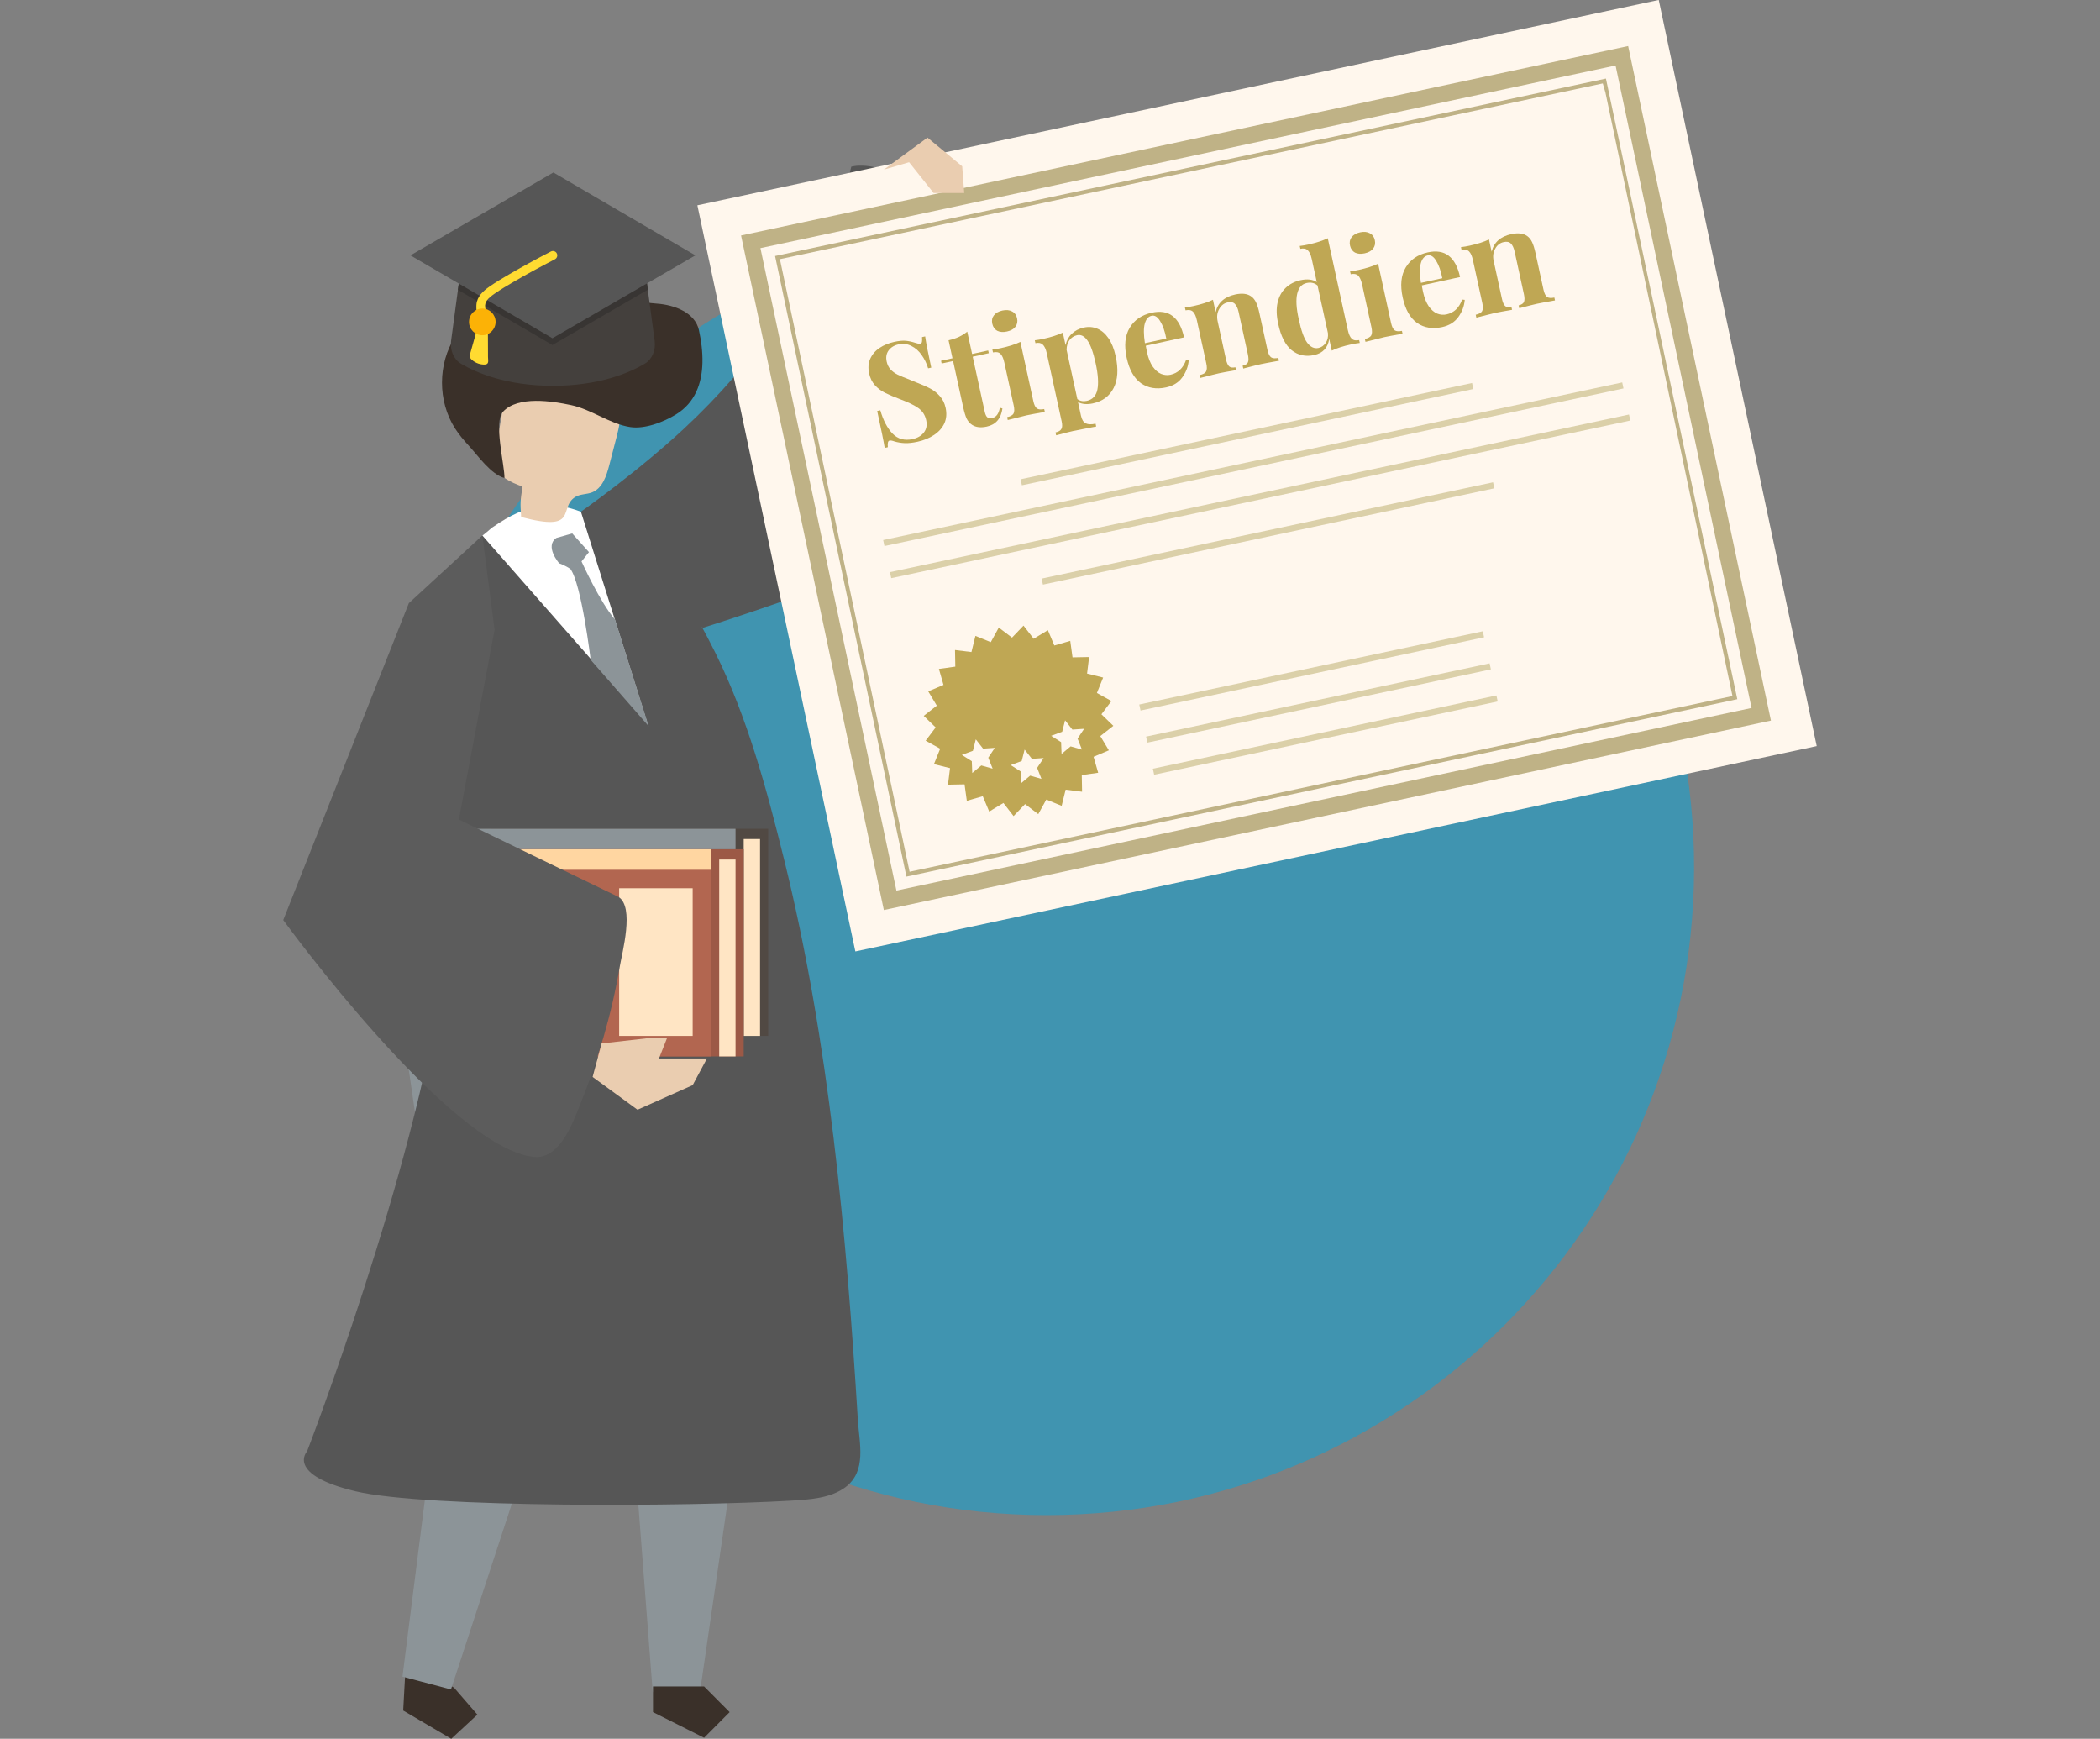 <svg width="215" height="178" viewBox="0 0 215 178" fill="none" xmlns="http://www.w3.org/2000/svg">
<rect x="0" y="0" width="215" height="178" fill="#808080" stroke="none"/>
<g clip-path="url(#clip0)">
<path opacity="0.5" d="M107.137 155.101C143.644 155.101 173.329 125.507 173.441 89C173.552 52.493 144.048 22.899 107.541 22.899C71.034 22.899 41.349 52.493 41.237 89C41.126 125.507 70.63 155.101 107.137 155.101Z" fill="#01A9E0"/>
<path d="M58.345 53.174C58.345 53.174 63.429 49.733 68.616 45.16C84.086 31.514 87.157 17.063 87.157 17.063C87.157 17.063 89.943 16.166 94.532 19.54C99.121 22.914 106.806 41.994 106.273 47.898C105.739 53.802 71.96 64.266 71.96 64.266L58.792 54.575L58.345 53.174Z" fill="#565656"/>
<path d="M41.422 172.493L41.28 175.107L46.201 178L48.875 175.525L46.488 172.77L41.567 169.877L41.422 172.493Z" fill="#3A3029"/>
<path d="M44.151 92.382L41.107 104.394L45.719 136.05L41.206 171.634L46.171 172.949L60.177 130.211L60.487 117.341L57.184 90.879L44.151 92.382Z" fill="#8C9498"/>
<path d="M77.567 96.468L77.953 129.993L71.663 173.219H66.825L63.771 133.333L57.152 93.449L77.567 96.468Z" fill="#8C9498"/>
<path d="M66.855 172.642V175.269L72.085 177.895L74.7 175.269L72.085 172.642H66.855Z" fill="#3A3029"/>
<path d="M56.159 51.463C56.159 51.463 49.168 52.706 46.48 58.847C43.791 64.988 47.88 80.982 45.203 100.377C42.525 119.772 31.443 148.565 31.443 148.565C31.443 148.565 29.199 150.948 36.422 152.665C43.645 154.383 70.67 154.234 80.972 153.621C82.797 153.511 84.994 153.396 86.526 152.266C88.778 150.606 87.973 147.738 87.827 145.334C86.65 126.201 84.892 106.653 80.282 88.007C78.507 80.829 76.521 73.426 73.216 66.783C69.097 58.511 65.351 53.644 56.159 51.463Z" fill="#565656"/>
<path d="M50.428 53.978C50.248 54.104 49.408 54.847 49.383 54.818C49.383 54.818 65.265 72.897 66.297 74.073L59.476 52.387C56.631 51.299 54.07 51.434 50.428 53.978Z" fill="white"/>
<path d="M58.881 50.886C57.132 52.007 59.32 54.507 53.356 52.926C53.254 51.373 53.268 51.35 53.496 49.809C52.277 49.38 50.87 48.738 50.657 47.459C50.59 47.056 50.659 46.645 50.728 46.244C51.013 44.581 51.297 42.918 51.579 41.253C51.677 40.678 51.782 40.086 52.093 39.592C52.639 38.727 53.699 38.347 54.702 38.171C57.265 37.72 60.06 38.274 62.051 39.958C62.58 40.405 63.06 40.944 63.294 41.599C63.656 42.609 63.389 43.722 63.119 44.761C62.87 45.719 62.621 46.676 62.373 47.636C62.086 48.738 61.672 49.989 60.617 50.405C60.052 50.625 59.389 50.562 58.881 50.886Z" fill="#EACDB0"/>
<path d="M71.916 37.132C71.945 35.992 71.784 34.837 71.558 33.798C71.169 32.011 69.071 31.207 67.252 31.081C63.328 30.808 59.54 29.021 55.708 30.401C53.517 31.188 50.575 31.379 48.594 32.49C47.766 32.954 47.105 33.678 46.591 34.478C44.81 37.249 44.806 41.066 46.578 43.844C46.976 44.467 47.452 45.036 47.952 45.578C48.987 46.703 50.226 48.524 51.648 48.939C51.679 47.661 50.515 43.203 51.491 42.154C53.04 40.489 56.546 41.064 58.471 41.471C60.57 41.914 62.444 43.405 64.524 43.72C66.02 43.947 67.931 43.208 69.202 42.429C71.201 41.209 71.866 39.191 71.916 37.132Z" fill="#3A3029"/>
<path d="M46.185 34.875C46.054 35.859 46.445 36.788 47.212 37.241C48.765 38.158 51.863 39.496 56.605 39.496C61.346 39.496 64.446 38.158 65.998 37.241C66.765 36.788 67.156 35.859 67.024 34.875L65.851 26.139H47.358L46.185 34.875Z" fill="#44403D"/>
<path d="M46.883 29.674L47.357 26.141H65.852L66.325 29.657L56.558 35.32L46.883 29.674Z" fill="#383533"/>
<path d="M42.022 26.141L56.655 17.657L71.193 26.141L56.559 34.625L42.022 26.141Z" fill="#565656"/>
<path d="M48.971 37.22C49.19 37.294 49.42 37.329 49.648 37.317C50.102 37.294 49.962 36.876 49.962 36.546C49.962 36.258 49.96 35.969 49.96 35.681C49.958 34.99 49.956 34.3 49.951 33.609C49.949 33.076 49.97 32.599 49.82 32.085C49.757 31.868 49.696 31.665 49.671 31.465C49.602 30.898 49.951 30.539 50.62 30.073C51.262 29.628 51.952 29.219 52.552 28.87C53.852 28.112 55.245 27.35 56.812 26.54C57.032 26.426 57.118 26.158 57.005 25.937C56.892 25.717 56.624 25.631 56.405 25.744C54.824 26.561 53.42 27.329 52.105 28.096C51.492 28.453 50.781 28.872 50.114 29.336C49.464 29.788 48.831 30.355 48.776 31.203C48.739 31.78 48.877 32.355 48.848 32.929C48.827 33.355 48.837 33.733 48.72 34.14C48.536 34.789 48.354 35.438 48.17 36.084C48.082 36.393 48.038 36.588 48.294 36.821C48.488 36.999 48.72 37.134 48.971 37.22Z" fill="#FFDB31"/>
<path d="M49.38 34.319C50.131 34.319 50.74 33.706 50.74 32.952C50.74 32.197 50.131 31.585 49.38 31.585C48.628 31.585 48.019 32.197 48.019 32.952C48.019 33.706 48.628 34.319 49.38 34.319Z" fill="#FCB206"/>
<path d="M56.965 55.068L58.585 54.606L60.299 56.519L59.538 57.474C59.538 57.474 61.449 61.702 62.973 63.424L66.412 74.341L60.473 67.545C60.473 67.545 59.538 59.771 58.395 58.24C57.824 57.858 57.251 57.667 57.251 57.667C57.251 57.667 55.725 55.912 56.965 55.068Z" fill="#8C9498"/>
<path d="M169.823 -0.005L71.398 21.016L87.572 97.396L185.997 76.376L169.823 -0.005Z" fill="#FFF7ED"/>
<path d="M179.325 72.473L91.777 91.167L77.854 25.4L165.402 6.706L179.325 72.473ZM166.69 4.715L75.87 24.106L90.489 93.159L181.309 73.766L166.69 4.715Z" fill="#BFB286"/>
<path d="M164.364 9.469L177.371 71.253L93.124 89.241L79.847 26.529L164.094 8.541L164.364 9.469ZM164.416 8.043L79.352 26.206L92.802 89.739L177.866 71.576L164.416 8.043Z" fill="#BFB286"/>
<path d="M112.764 73.121L113.789 71.763L112.302 70.94L112.94 69.361L111.295 68.952L111.504 67.26L109.806 67.293L109.574 65.605L107.943 66.078L107.283 64.509L105.83 65.389L104.787 64.043L103.612 65.271L102.257 64.245L101.438 65.735L99.865 65.095L99.458 66.749L97.775 66.54L97.806 68.242L96.126 68.477L96.596 70.113L95.034 70.776L95.91 72.236L94.572 73.283L95.793 74.465L94.771 75.823L96.255 76.647L95.618 78.225L97.265 78.635L97.056 80.327L98.751 80.293L98.985 81.981L100.616 81.509L101.277 83.079L102.73 82.2L103.771 83.543L104.948 82.315L106.3 83.342L107.122 81.851L108.694 82.492L109.102 80.837L110.784 81.049L110.753 79.344L112.432 79.109L111.961 77.474L113.525 76.81L112.649 75.351L113.987 74.303L112.764 73.121Z" fill="#BFA754"/>
<path d="M105.466 79.403L104.54 80.178L104.494 78.969L103.476 78.322L104.604 77.904L104.901 76.733L105.648 77.682L106.85 77.602L106.181 78.608L106.626 79.733L105.466 79.403Z" fill="#FFF7ED"/>
<path d="M100.468 78.36L99.542 79.132L99.494 77.925L98.476 77.278L99.607 76.861L99.903 75.687L100.648 76.638L101.85 76.558L101.181 77.564L101.628 78.687L100.468 78.36Z" fill="#FFF7ED"/>
<path d="M109.611 76.407L108.685 77.182L108.637 75.972L107.619 75.326L108.748 74.908L109.045 73.737L109.791 74.686L110.993 74.606L110.324 75.611L110.77 76.735L109.611 76.407Z" fill="#FFF7ED"/>
<path d="M150.709 39.208L104.492 49.063L104.622 49.679L150.839 39.824L150.709 39.208Z" fill="#DBD0A9"/>
<path d="M152.861 49.374L106.645 59.229L106.775 59.845L152.991 49.99L152.861 49.374Z" fill="#DBD0A9"/>
<path d="M166.084 39.149L90.42 55.283L90.55 55.899L166.214 39.765L166.084 39.149Z" fill="#DBD0A9"/>
<path d="M151.812 64.621L116.639 72.121L116.769 72.737L151.942 65.237L151.812 64.621Z" fill="#DBD0A9"/>
<path d="M152.508 67.907L117.335 75.407L117.465 76.023L152.639 68.523L152.508 67.907Z" fill="#DBD0A9"/>
<path d="M153.205 71.192L118.031 78.693L118.162 79.309L153.335 71.808L153.205 71.192Z" fill="#DBD0A9"/>
<path d="M166.779 42.434L91.115 58.569L91.246 59.185L166.909 43.05L166.779 42.434Z" fill="#DBD0A9"/>
<path d="M90.487 17.367L94.957 14.088L98.511 17.027L98.72 19.756H95.584L93.075 16.607L90.487 17.367Z" fill="#EACDB0"/>
<path d="M78.65 84.841H50.219V106.046H78.65V84.841Z" fill="#514943"/>
<path d="M75.305 84.841H46.874V106.046H75.305V84.841Z" fill="#514943"/>
<path d="M75.305 84.841H46.874V86.94H75.305V84.841Z" fill="#8C9498"/>
<path d="M77.814 85.891H76.142V106.046H77.814V85.891Z" fill="#FFE5C4"/>
<path d="M73.424 88.83H65.898V103.946H73.424V88.83Z" fill="#FFE5C4"/>
<path d="M76.141 86.94H47.71V108.145H76.141V86.94Z" fill="#9C5946"/>
<path d="M72.797 86.94H44.365V108.145H72.797V86.94Z" fill="#B26650"/>
<path d="M72.797 86.94H44.365V89.04H72.797V86.94Z" fill="#FFD6A1"/>
<path d="M75.305 87.99H73.633V108.145H75.305V87.99Z" fill="#FFE5C4"/>
<path d="M70.916 90.929H63.39V106.046H70.916V90.929Z" fill="#FFE5C4"/>
<path d="M49.383 54.818L41.857 61.746L29 94.184C29 94.184 45.885 117.415 54.611 118.433C57.26 118.735 58.594 115.065 59.371 113.136C61.209 108.58 62.626 103.822 63.448 98.975C63.703 97.472 64.972 92.853 63.329 91.82L46.979 83.896L50.637 64.476L49.383 54.818Z" fill="#5C5C5C"/>
<path d="M60.672 110.245L65.271 113.604L70.916 111.085L72.379 108.355H67.466L68.296 106.256H66.525L61.598 106.814L60.672 110.245Z" fill="#EACDB0"/>
<path d="M91.551 34.998C92.035 34.892 92.431 34.854 92.74 34.884C93.048 34.914 93.371 34.985 93.707 35.096C93.822 35.13 93.92 35.157 94.003 35.178C94.094 35.197 94.168 35.2 94.224 35.188C94.308 35.17 94.363 35.109 94.389 35.006C94.413 34.893 94.416 34.727 94.397 34.507L94.718 34.437C94.808 35.07 95.016 36.136 95.343 37.633L95.022 37.703C94.875 37.209 94.654 36.756 94.359 36.343C94.074 35.928 93.724 35.619 93.309 35.417C92.902 35.204 92.466 35.148 92.001 35.25C91.545 35.35 91.202 35.561 90.97 35.885C90.746 36.197 90.682 36.572 90.777 37.009C90.848 37.334 90.98 37.603 91.173 37.814C91.365 38.025 91.609 38.206 91.905 38.356C92.199 38.496 92.644 38.681 93.24 38.912L93.753 39.121C94.382 39.364 94.883 39.586 95.258 39.786C95.633 39.987 95.958 40.247 96.233 40.567C96.515 40.876 96.708 41.268 96.811 41.742C96.942 42.337 96.898 42.873 96.68 43.349C96.461 43.816 96.108 44.21 95.623 44.531C95.147 44.849 94.588 45.079 93.946 45.219C93.425 45.333 92.982 45.381 92.618 45.363C92.253 45.345 91.91 45.289 91.587 45.194C91.354 45.108 91.181 45.078 91.07 45.102C90.986 45.12 90.932 45.186 90.908 45.298C90.882 45.401 90.878 45.563 90.897 45.783L90.576 45.853C90.485 45.259 90.229 43.999 89.808 42.074L90.129 42.004C90.422 43.031 90.84 43.827 91.382 44.391C91.922 44.945 92.606 45.132 93.434 44.951C93.936 44.841 94.321 44.616 94.587 44.275C94.854 43.934 94.932 43.512 94.823 43.01C94.709 42.489 94.444 42.079 94.028 41.78C93.611 41.481 92.99 41.179 92.163 40.872C91.525 40.631 91.01 40.413 90.616 40.216C90.222 40.02 89.879 39.763 89.585 39.447C89.29 39.122 89.09 38.718 88.984 38.234C88.862 37.676 88.899 37.176 89.094 36.733C89.297 36.279 89.616 35.908 90.049 35.618C90.483 35.328 90.984 35.122 91.551 34.998Z" fill="#BFA754"/>
<path d="M99.526 36.237L101.172 35.877L101.233 36.156L99.587 36.516L100.819 42.153C100.88 42.432 100.97 42.621 101.089 42.722C101.216 42.811 101.386 42.833 101.6 42.786C102 42.698 102.256 42.35 102.366 41.741L102.631 41.815C102.487 42.85 101.954 43.469 101.033 43.67C100.419 43.804 99.92 43.748 99.534 43.5C99.296 43.348 99.109 43.135 98.971 42.863C98.841 42.58 98.72 42.182 98.608 41.671L97.578 36.955L96.406 37.211L96.345 36.932L97.517 36.676L97.114 34.834C97.886 34.666 98.523 34.37 99.026 33.949L99.526 36.237Z" fill="#BFA754"/>
<path d="M102.626 31.788C103.016 31.702 103.345 31.733 103.611 31.88C103.884 32.015 104.057 32.25 104.13 32.585C104.203 32.919 104.145 33.21 103.955 33.456C103.773 33.691 103.486 33.851 103.095 33.936C102.705 34.022 102.373 33.997 102.099 33.862C101.834 33.715 101.664 33.474 101.591 33.139C101.518 32.805 101.572 32.52 101.755 32.285C101.945 32.039 102.235 31.873 102.626 31.788ZM105.794 41.065C105.877 41.447 106 41.697 106.163 41.818C106.333 41.927 106.581 41.946 106.906 41.875L106.97 42.168C106.032 42.334 105.409 42.45 105.102 42.517C104.814 42.581 104.172 42.74 103.175 42.997L103.111 42.704C103.446 42.631 103.663 42.51 103.763 42.342C103.861 42.165 103.868 41.886 103.784 41.504L102.824 37.109C102.73 36.682 102.597 36.384 102.424 36.217C102.251 36.05 101.997 36.004 101.663 36.077L101.599 35.784C101.902 35.747 102.194 35.698 102.473 35.637C103.301 35.456 103.965 35.242 104.467 34.996L105.794 41.065Z" fill="#BFA754"/>
<path d="M110.966 33.532C111.449 33.426 111.906 33.463 112.335 33.642C112.773 33.819 113.156 34.145 113.484 34.619C113.812 35.093 114.058 35.707 114.222 36.46C114.513 37.79 114.444 38.877 114.014 39.722C113.592 40.555 112.883 41.08 111.888 41.297C111.609 41.358 111.336 41.379 111.068 41.36C110.81 41.338 110.577 41.272 110.367 41.162L110.672 42.557C110.762 42.967 110.926 43.228 111.165 43.341C111.404 43.455 111.738 43.465 112.166 43.371L112.23 43.664L111.85 43.733C110.812 43.93 110.153 44.06 109.874 44.121C109.595 44.182 109.013 44.328 108.128 44.561L108.064 44.268C108.371 44.2 108.57 44.084 108.66 43.918C108.762 43.759 108.773 43.499 108.694 43.136L107.169 36.16C107.076 35.732 106.938 35.436 106.755 35.271C106.583 35.104 106.333 35.056 106.008 35.127L105.944 34.834C106.247 34.797 106.539 34.748 106.818 34.687C107.627 34.51 108.292 34.297 108.812 34.046L109.093 35.33C109.195 34.859 109.407 34.472 109.73 34.167C110.052 33.853 110.463 33.642 110.966 33.532ZM111.262 41.04C111.857 40.91 112.221 40.523 112.353 39.88C112.483 39.228 112.425 38.334 112.177 37.2C111.929 36.065 111.645 35.279 111.325 34.842C111.015 34.403 110.664 34.226 110.274 34.312C109.957 34.381 109.697 34.55 109.493 34.819C109.298 35.086 109.2 35.419 109.199 35.818L110.3 40.855C110.578 41.057 110.899 41.119 111.262 41.04Z" fill="#BFA754"/>
<path d="M119.837 38.362C120.599 38.195 121.132 37.689 121.434 36.843L121.704 36.872C121.65 37.517 121.428 38.106 121.038 38.64C120.655 39.162 120.105 39.502 119.389 39.658C118.403 39.874 117.549 39.734 116.827 39.239C116.112 38.732 115.62 37.865 115.352 36.637C115.077 35.382 115.18 34.355 115.658 33.559C116.135 32.753 116.89 32.237 117.922 32.011C119.671 31.629 120.771 32.471 121.222 34.536L117.302 35.392C117.323 35.534 117.366 35.754 117.431 36.051C117.565 36.665 117.761 37.158 118.018 37.531C118.284 37.902 118.572 38.151 118.883 38.278C119.202 38.403 119.52 38.431 119.837 38.362ZM117.903 32.323C117.568 32.396 117.335 32.666 117.203 33.134C117.078 33.59 117.083 34.256 117.216 35.133L119.406 34.655C119.264 33.916 119.058 33.328 118.787 32.89C118.523 32.441 118.228 32.252 117.903 32.323Z" fill="#BFA754"/>
<path d="M126.462 30.145C127.169 29.991 127.72 30.06 128.115 30.354C128.312 30.496 128.474 30.7 128.6 30.964C128.726 31.229 128.841 31.599 128.944 32.073L129.765 35.826C129.848 36.208 129.971 36.459 130.134 36.579C130.304 36.688 130.552 36.707 130.877 36.636L130.941 36.929C130.003 37.095 129.385 37.21 129.087 37.275C128.808 37.336 128.208 37.487 127.286 37.728L127.222 37.435C127.501 37.374 127.681 37.261 127.762 37.097C127.841 36.924 127.839 36.647 127.756 36.265L126.807 31.926C126.724 31.545 126.596 31.271 126.423 31.104C126.259 30.935 126.015 30.886 125.689 30.957C125.308 31.041 125.017 31.27 124.816 31.645C124.613 32.011 124.562 32.422 124.662 32.878L125.509 36.756C125.593 37.138 125.706 37.391 125.85 37.515C125.993 37.63 126.203 37.657 126.482 37.596L126.546 37.889C125.682 38.039 125.102 38.147 124.804 38.212C124.525 38.273 123.887 38.431 122.891 38.688L122.827 38.395C123.162 38.322 123.379 38.201 123.479 38.033C123.576 37.856 123.583 37.577 123.5 37.195L122.54 32.8C122.446 32.373 122.313 32.075 122.14 31.908C121.967 31.741 121.713 31.695 121.378 31.768L121.314 31.475C121.618 31.438 121.909 31.389 122.188 31.328C123.016 31.147 123.681 30.933 124.183 30.687L124.457 31.943C124.687 30.986 125.355 30.387 126.462 30.145Z" fill="#BFA754"/>
<path d="M137.99 33.78C138.084 34.208 138.217 34.505 138.39 34.672C138.563 34.839 138.817 34.886 139.151 34.813L139.215 35.106C138.921 35.141 138.63 35.19 138.341 35.253C137.513 35.434 136.849 35.647 136.347 35.893L136.085 34.694C135.951 35.6 135.438 36.151 134.545 36.346C133.671 36.537 132.904 36.373 132.245 35.854C131.593 35.324 131.132 34.416 130.861 33.131C130.682 32.312 130.661 31.596 130.8 30.98C130.946 30.354 131.221 29.851 131.625 29.47C132.036 29.078 132.544 28.816 133.149 28.684C133.828 28.535 134.382 28.599 134.813 28.875L134.295 26.503C134.201 26.076 134.063 25.779 133.881 25.614C133.708 25.448 133.459 25.4 133.133 25.471L133.069 25.178C133.373 25.141 133.665 25.092 133.944 25.031C134.753 24.854 135.418 24.64 135.938 24.39L137.99 33.78ZM134.986 35.621C135.293 35.554 135.539 35.383 135.722 35.109C135.915 34.833 135.993 34.499 135.957 34.108L134.889 29.224C134.588 28.959 134.214 28.875 133.767 28.973C133.274 29.08 132.955 29.447 132.809 30.074C132.663 30.7 132.718 31.575 132.973 32.698C133.212 33.835 133.498 34.63 133.831 35.084C134.173 35.535 134.558 35.714 134.986 35.621Z" fill="#BFA754"/>
<path d="M139.25 23.783C139.641 23.698 139.969 23.728 140.235 23.875C140.508 24.01 140.682 24.245 140.755 24.58C140.828 24.915 140.77 25.205 140.58 25.451C140.397 25.686 140.111 25.846 139.72 25.932C139.329 26.017 138.997 25.992 138.724 25.857C138.458 25.711 138.289 25.47 138.215 25.135C138.142 24.8 138.197 24.515 138.379 24.28C138.569 24.034 138.86 23.869 139.25 23.783ZM142.418 33.061C142.502 33.442 142.625 33.693 142.787 33.813C142.957 33.922 143.205 33.941 143.531 33.87L143.595 34.163C142.656 34.329 142.034 34.446 141.727 34.513C141.439 34.576 140.796 34.736 139.8 34.993L139.736 34.7C140.071 34.626 140.288 34.506 140.388 34.338C140.485 34.161 140.492 33.881 140.409 33.5L139.449 29.105C139.355 28.677 139.222 28.38 139.049 28.213C138.876 28.046 138.622 27.999 138.287 28.072L138.223 27.779C138.527 27.742 138.818 27.693 139.097 27.632C139.925 27.451 140.59 27.238 141.092 26.991L142.418 33.061Z" fill="#BFA754"/>
<path d="M148.095 32.185C148.858 32.019 149.391 31.512 149.693 30.667L149.962 30.696C149.909 31.341 149.687 31.93 149.296 32.464C148.913 32.986 148.364 33.325 147.648 33.482C146.662 33.697 145.808 33.558 145.085 33.063C144.371 32.556 143.879 31.689 143.611 30.461C143.336 29.206 143.438 28.179 143.917 27.383C144.394 26.577 145.149 26.061 146.181 25.835C147.93 25.453 149.03 26.294 149.481 28.36L145.561 29.216C145.582 29.358 145.625 29.578 145.69 29.875C145.824 30.489 146.02 30.982 146.276 31.355C146.543 31.726 146.831 31.974 147.141 32.102C147.461 32.227 147.779 32.255 148.095 32.185ZM146.161 26.147C145.827 26.22 145.593 26.49 145.462 26.957C145.337 27.413 145.341 28.08 145.475 28.957L147.665 28.479C147.523 27.74 147.317 27.151 147.046 26.714C146.782 26.265 146.487 26.076 146.161 26.147Z" fill="#BFA754"/>
<path d="M154.721 23.969C155.427 23.814 155.979 23.884 156.374 24.178C156.571 24.32 156.732 24.523 156.858 24.788C156.985 25.053 157.099 25.423 157.203 25.897L158.023 29.65C158.107 30.032 158.23 30.282 158.393 30.403C158.563 30.512 158.81 30.531 159.136 30.459L159.2 30.753C158.262 30.919 157.644 31.034 157.346 31.099C157.067 31.16 156.466 31.311 155.544 31.552L155.48 31.259C155.759 31.198 155.94 31.085 156.021 30.921C156.1 30.748 156.098 30.471 156.014 30.089L155.066 25.75C154.983 25.369 154.854 25.095 154.682 24.928C154.518 24.759 154.273 24.71 153.948 24.781C153.566 24.864 153.275 25.094 153.075 25.469C152.872 25.835 152.821 26.246 152.92 26.701L153.768 30.58C153.851 30.962 153.965 31.214 154.109 31.339C154.251 31.454 154.462 31.481 154.741 31.42L154.805 31.713C153.941 31.863 153.36 31.97 153.063 32.035C152.784 32.096 152.146 32.255 151.15 32.512L151.085 32.219C151.42 32.146 151.638 32.025 151.737 31.857C151.835 31.68 151.842 31.401 151.759 31.019L150.798 26.624C150.705 26.197 150.572 25.899 150.399 25.732C150.226 25.565 149.972 25.518 149.637 25.592L149.573 25.299C149.877 25.262 150.168 25.212 150.447 25.151C151.275 24.971 151.94 24.757 152.442 24.511L152.716 25.767C152.945 24.81 153.614 24.211 154.721 23.969Z" fill="#BFA754"/>
</g>
<defs>
<clipPath id="clip0">
<rect width="215" height="178" fill="white"/>
</clipPath>
</defs>
</svg>
